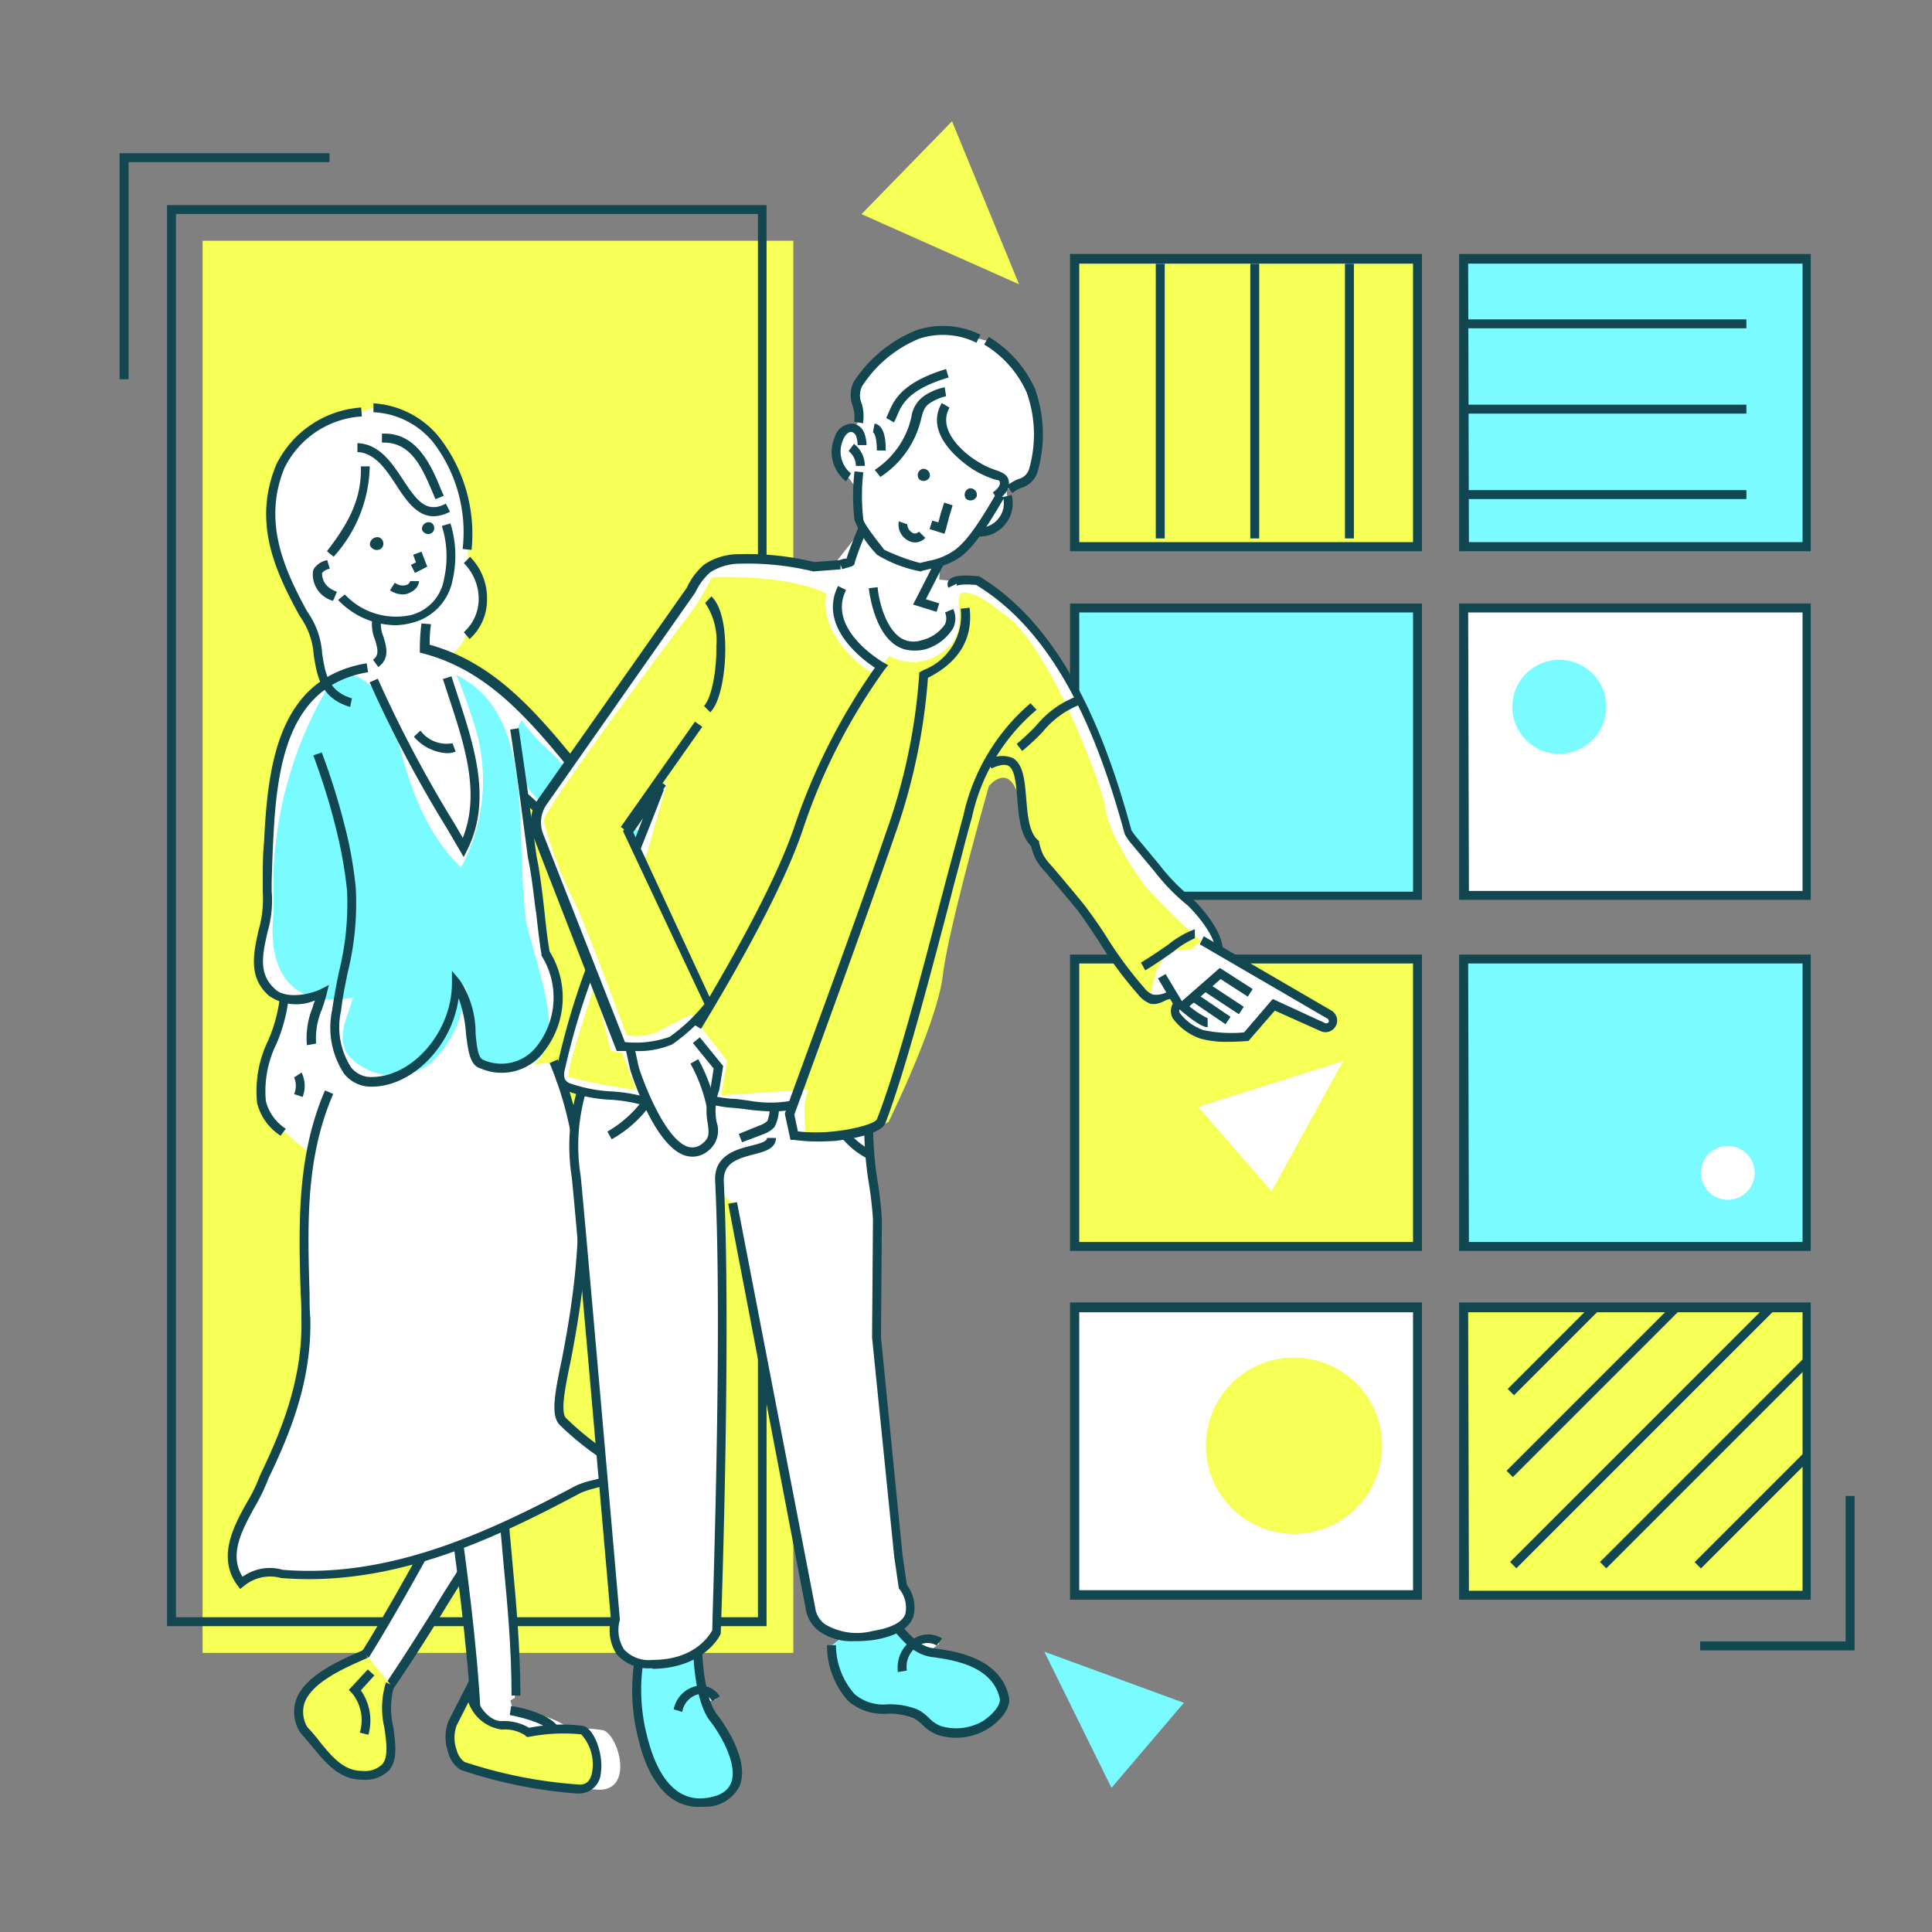 <svg xmlns="http://www.w3.org/2000/svg" xmlns:xlink="http://www.w3.org/1999/xlink" width="130" height="130" viewBox="0 0 130 130">
  <rect x="0" y="0" width="130" height="130" fill="#808080" stroke="none"/>
  <defs>
    <style>
      .cls-1 {
        fill: none;
      }

      .cls-2 {
        isolation: isolate;
      }

      .cls-3 {
        clip-path: url(#clip-path);
      }

      .cls-4 {
        mix-blend-mode: multiply;
      }

      .cls-5 {
        fill: #f5ff56;
      }

      .cls-6 {
        fill: #124650;
      }

      .cls-7 {
        fill: #fff;
      }

      .cls-8 {
        fill: #79fbff;
      }
    </style>
    <clipPath id="clip-path">
      <rect class="cls-1" y="4.84" width="130" height="120.33"/>
    </clipPath>
  </defs>
  <g class="cls-2">
    <g id="レイヤー_1" data-name="レイヤー 1">
      <g class="cls-3">
        <rect class="cls-5" x="13.63" y="16.2" width="39.75" height="95.02"/>
        <path class="cls-6" d="M51.58,109.42H11.24V13.8H51.58Zm-39.74-.6H51V14.4H11.84Z"/>
        <g class="cls-3">
          <path class="cls-7" d="M51.37,58.16a1.54,1.54,0,0,0-.54-1c-3.61-2.41-9-1.51-11.72-5-.58-.7-1.16-1.41-1.75-2.11-2-2.41-4.25-4.66-7.24-5.89a2.6,2.6,0,0,0,1.28-1.55v.12a3.26,3.26,0,0,0,1.08-2.45,3.61,3.61,0,0,0-1-2.62l0-.69,0,0c.4-4.15-1.63-9.25-6.26-9.56l-.83.28a6.59,6.59,0,0,0-5.46,3.63c-1.21,2.93-.56,5.59.6,8.1.29.63.61,1.25.95,1.85,1.15,1.38.79,3.29,1.49,4.64-3,2-3.63,6.26-3.84,10.66,0,1.1-.07,2.22-.11,3.31.37,2.38-1.74,5.09.37,6.89a1.53,1.53,0,0,0,.76.39l0,.45c-.33,2.09-1.95,4.47-1.48,6.51a3.44,3.44,0,0,0,1.46,2,19,19,0,0,0,1.85,1.56c-.65,3.58-.41,7.26-.32,11,.1,3.91-1.13,7.22-2.8,10.68-.65,2-3.35,4.73-1.55,7.13a3.08,3.08,0,0,1,2.71-.6,25.57,25.57,0,0,0,9.41-1.08c-1.23,2.21-2.47,4.41-3.77,6.51-2.07.91-5.63,2.41-4.14,5.1,1.21,1.2,2.11,3,3.91,3,3.48,0,1.11-3.62,1.8-5.87,1.73-2.55,3.3-5.15,4.94-7.7.35,2.79.65,5.57.83,8.29a1.93,1.93,0,0,1-.15-.39L30.49,116a2.38,2.38,0,0,0,.75,2.88,41.44,41.44,0,0,0,9.14,1.55c2.27-.08,1.22-3.65.23-4a7.65,7.65,0,0,0-2.22-.06l0,0,0,0a5,5,0,0,0-2.39-1c-.28-.07-.55-.12-.77-.16l-.26,0h0l-.41,0-.22-.79.3-.18c0-4.13-.44-7.66-.76-11.37,1.71-.77,3.38-1.63,5-2.5.49-.27,2.68-.64,2.92-1.17s-1.93-1.33-4-3.37c-.36-.36-.33-1.17-.15-2.3.09-.57.22-1.21.37-1.92,1.28-6.61,1.89-13.53-.86-20l-1.67.23a2.11,2.11,0,0,0,1.32-1.86,5.67,5.67,0,0,0-.21-5.65c-.18-1.06-.29-2.15-.41-3.24S36,58.7,35.8,57.63s-.26-1.91-.38-2.86l-.18-1.32.08.16c.84.73,1.63,1.55,2.45,2.34,3.13,3.94,8.24,3.64,12.45,4.84.33.11.66-.22.89-.72,2.29-.12,4.61,0,6.94-.79-2.31-.77-4.4-1.53-6.68-1.12"/>
          <path class="cls-7" d="M25.78,114.13c3.39-4.91,6.09-10,9.84-14.64.57-.45.65-1.23.59-2.2S36,95.14,36,93.91a7,7,0,0,1,.45-2.51c-1.54-.53-3,.07-4.56-.5a3.3,3.3,0,0,0,.35,3.33,3.36,3.36,0,0,1,.16,3.52c-2.9,4.85-5.61,10.27-8.65,15"/>
          <path class="cls-6" d="M26,114.3l-.5-.34c1.26-1.83,2.45-3.72,3.6-5.54a91.19,91.19,0,0,1,6.26-9.12c.45-.36.59-.93.52-2,0-.33-.06-.69-.1-1.06a19,19,0,0,1-.14-2.34A7.51,7.51,0,0,1,36,91.6a6.75,6.75,0,0,0-1.86-.13A7.17,7.17,0,0,1,32,91.28,3,3,0,0,0,32.42,94l.06.1a3.66,3.66,0,0,1,.16,3.79c-1.19,2-2.35,4.09-3.48,6.12-1.66,3-3.38,6.07-5.19,8.86l-.51-.33c1.81-2.77,3.52-5.84,5.17-8.82,1.13-2,2.3-4.14,3.49-6.12a3,3,0,0,0-.18-3.22l-.05-.1a3.54,3.54,0,0,1-.31-3.49l.12-.26.26.1a5.63,5.63,0,0,0,2.2.24,6.67,6.67,0,0,1,2.36.26l.3.1-.12.29a6.64,6.64,0,0,0-.43,2.41,16.67,16.67,0,0,0,.14,2.27c0,.38.08.74.1,1.08a2.74,2.74,0,0,1-.7,2.46,92.05,92.05,0,0,0-6.17,9C28.49,110.57,27.3,112.46,26,114.3Z"/>
          <path class="cls-5" d="M26.25,113.32c-1,2.22,1.71,6.13-1.9,6.13-1.8,0-2.7-1.81-3.91-3-1.5-2.71,2.11-4.21,4.18-5.12"/>
          <path class="cls-6" d="M24.35,119.75c-1.49,0-2.4-1.09-3.27-2.14-.28-.33-.56-.67-.85-1l-.05-.07a2.54,2.54,0,0,1-.27-2.12c.55-1.65,2.89-2.67,4.44-3.35l.15-.07.24.55-.15.07c-1.45.63-3.64,1.6-4.11,3a2,2,0,0,0,.21,1.61c.3.3.58.64.85,1,.82,1,1.6,1.93,2.81,1.93a1.7,1.7,0,0,0,1.36-.43c.43-.48.3-1.44.16-2.45a5.81,5.81,0,0,1,.1-3.08l.55.25a5.49,5.49,0,0,0-.06,2.75c.16,1.15.31,2.24-.29,2.93A2.29,2.29,0,0,1,24.35,119.75Z"/>
          <path class="cls-7" d="M25.17,27.44c4.63.31,6.66,5.41,6.26,9.56"/>
          <path class="cls-6" d="M31.73,37l-.6-.06a9.94,9.94,0,0,0-2-7.2,5.51,5.51,0,0,0-4-2l0-.6a6.17,6.17,0,0,1,4.39,2.24A10.59,10.59,0,0,1,31.73,37Z"/>
          <path class="cls-7" d="M34.67,114.09c0-6.79-1.13-11.94-1.12-18.93-.13-1-.34-2.21-.63-3.46-.19-.84-.42-1.71-.66-2.57l-2,1.21-2,1.2c.39,1.55.64,2.32.88,3.14s.48,1.69.85,3.43c.8,5.84,1.7,11.86,2,17.56"/>
          <path class="cls-6" d="M31.71,115.68c-.24-5-1-10.29-1.68-15.41l-.29-2.12c-.35-1.65-.58-2.52-.84-3.38l-.13-.46c-.21-.67-.44-1.43-.75-2.7L28,91.4l2.16-1.32,2-1.2.34-.21.1.38c.25.9.48,1.76.66,2.58.28,1.21.5,2.41.64,3.49,0,3.61.28,6.76.56,9.8.27,2.88.54,5.86.56,9.17h-.6c0-3.28-.29-6.25-.56-9.11-.28-3.06-.56-6.22-.56-9.82-.13-1-.35-2.21-.62-3.4-.16-.69-.34-1.41-.55-2.16l-1.65,1-1.77,1.09c.28,1.13.49,1.83.68,2.45l.14.47c.26.87.5,1.76.85,3.45l.3,2.14c.71,5.13,1.44,10.44,1.68,15.46Z"/>
          <path class="cls-7" d="M22.15,73.49c-2.12,4.89-1.69,10-1.57,15.21.1,3.91-1.13,7.22-2.8,10.68-.65,2-3.35,4.73-1.55,7.13a3.08,3.08,0,0,1,2.71-.6c7.22.6,13.84-2.41,20-5.69.49-.27,2.68-.64,2.92-1.17s-1.93-1.33-4-3.37c-.36-.36-.33-1.17-.15-2.3.09-.57.22-1.21.37-1.92,1.28-6.61,1.89-13.52-.86-20"/>
          <path class="cls-6" d="M16.16,106.92l-.17-.23c-1.41-1.89-.27-4,.64-5.62a10.54,10.54,0,0,0,.86-1.78c1.51-3.14,2.89-6.57,2.79-10.59,0-.54,0-1.09-.05-1.64-.13-4.55-.28-9.26,1.64-13.69l.55.24c-1.86,4.31-1.73,8.74-1.59,13.43,0,.55,0,1.1.05,1.65.1,4.15-1.3,7.65-2.83,10.82a11.75,11.75,0,0,1-.89,1.85c-.87,1.59-1.78,3.23-.84,4.74a3.14,3.14,0,0,1,2.71-.47c7.3.59,14-2.62,19.76-5.68a5.85,5.85,0,0,1,1.05-.34,6.84,6.84,0,0,0,1.7-.63,6.72,6.72,0,0,0-1-.78,19.66,19.66,0,0,1-2.87-2.31c-.46-.46-.42-1.35-.23-2.56.1-.57.23-1.22.38-1.93,1.17-6.05,2-13.14-.84-19.87l.55-.24c2.9,6.89,2.07,14.09.88,20.23-.15.71-.28,1.35-.37,1.91-.12.73-.24,1.73.06,2a19.58,19.58,0,0,0,2.78,2.25c.93.65,1.44,1,1.24,1.47s-1,.68-2.12,1a6.58,6.58,0,0,0-.92.3c-5.81,3.1-12.63,6.35-20.17,5.73a2.76,2.76,0,0,0-2.51.55Z"/>
          <path class="cls-7" d="M30,35.27A6.94,6.94,0,0,1,30.17,39c-.83,3.67-5.21,3.38-7.2,1.21"/>
          <path class="cls-6" d="M26.65,42.07a5.43,5.43,0,0,1-3.9-1.7L23.2,40a4.73,4.73,0,0,0,4.43,1.39,3,3,0,0,0,2.25-2.45,6.78,6.78,0,0,0-.15-3.55l.58-.17A7.32,7.32,0,0,1,30.46,39a3.67,3.67,0,0,1-2.67,2.89A4.81,4.81,0,0,1,26.65,42.07Z"/>
          <path class="cls-6" d="M29.08,35.84a.41.41,0,0,0-.12-.69.46.46,0,0,0-.57.47.44.44,0,0,0,.69.22"/>
          <path class="cls-6" d="M25.65,36.91a.45.45,0,0,0-.14-.75.5.5,0,0,0-.62.51.49.49,0,0,0,.76.24"/>
          <path class="cls-7" d="M24.55,31.37c.1,2.42-1.05,4.21-2.34,5.9"/>
          <path class="cls-6" d="M22.45,37.46,22,37.09c1.21-1.58,2.37-3.33,2.28-5.71l.6,0A9.32,9.32,0,0,1,22.45,37.46Z"/>
          <path class="cls-7" d="M25.36,41.61c-.29,1,1,2.29-.08,3"/>
          <path class="cls-6" d="M25.45,44.88l-.35-.49c.42-.3.33-.7.12-1.38a2.69,2.69,0,0,1-.15-1.49l.58.17a2.1,2.1,0,0,0,.15,1.15C26,43.5,26.25,44.32,25.45,44.88Z"/>
          <path class="cls-7" d="M31.43,37.65a3.68,3.68,0,0,1,1,2.64,3.26,3.26,0,0,1-1.08,2.45"/>
          <path class="cls-6" d="M31.6,43l-.39-.46a3,3,0,0,0,1-2.22,3.42,3.42,0,0,0-1-2.43l.42-.42a3.94,3.94,0,0,1,1.14,2.86A3.55,3.55,0,0,1,31.6,43Z"/>
          <path class="cls-6" d="M22.41,40.43a1.85,1.85,0,0,1-1.35-2l.05-.14a1.38,1.38,0,0,1,.91-.6l.17.58h0a.83.83,0,0,0-.52.29c0,.56.29,1,1,1.26Z"/>
          <path class="cls-6" d="M27.13,40a1.62,1.62,0,0,1-.89-.28l.33-.51a.85.85,0,0,0,.81.14.38.38,0,0,0,.22-.25l.6,0a.94.94,0,0,1-.55.74A1.1,1.1,0,0,1,27.13,40Z"/>
          <path class="cls-7" d="M50.17,58.48c2.76-1,5.17-.1,7.88.8-2.71.91-5.42.61-8.08.87"/>
          <path class="cls-6" d="M50,60.45l-.06-.6c.86-.08,1.74-.11,2.58-.14A21.76,21.76,0,0,0,57,59.26c-2.33-.77-4.4-1.35-6.76-.5l-.21-.56c2.74-1,5.15-.18,7.7.67l1.24.41-.86.29a18.81,18.81,0,0,1-5.6.74C51.71,60.34,50.84,60.37,50,60.45Z"/>
          <path class="cls-7" d="M19.05,76.18a3.44,3.44,0,0,1-1.46-2c-.5-2.19,1.39-4.77,1.53-7"/>
          <path class="cls-6" d="M18.88,76.42a3.68,3.68,0,0,1-1.58-2.2A7.77,7.77,0,0,1,18.05,70a10.28,10.28,0,0,0,.77-2.8l.6,0a11.3,11.3,0,0,1-.8,3,7.18,7.18,0,0,0-.73,3.89,3.11,3.11,0,0,0,1.34,1.86Z"/>
          <path class="cls-7" d="M20,72.34a1.65,1.65,0,0,1,.07,1.38"/>
          <path class="cls-6" d="M20.36,73.81l-.57-.19a1.4,1.4,0,0,0,0-1.12l.5-.33A2,2,0,0,1,20.36,73.81Z"/>
          <path class="cls-7" d="M35.32,53.61c.84.73,1.63,1.55,2.45,2.34,3.13,3.94,8.24,3.64,12.45,4.84.91.3,1.81-2.71.61-3.61-3.61-2.41-9-1.51-11.72-5-.58-.7-1.16-1.41-1.75-2.11-2.38-2.81-5-5.42-8.79-6.42A13.8,13.8,0,0,1,28.66,42"/>
          <path class="cls-6" d="M50.35,61.11a.62.62,0,0,1-.22,0c-1.09-.31-2.3-.53-3.46-.74-3.33-.59-6.77-1.22-9.14-4.19l-.66-.65c-.57-.56-1.15-1.14-1.75-1.66l.4-.45c.61.53,1.2,1.12,1.77,1.69l.69.67c2.25,2.82,5.58,3.42,8.8,4,1.17.22,2.39.43,3.53.76.12,0,.31-.14.46-.43.39-.75.54-2.15-.12-2.65a15.45,15.45,0,0,0-5.13-1.82c-2.47-.56-5-1.15-6.64-3.25l-.76-.9-1-1.2c-2.65-3.12-5.13-5.39-8.64-6.32l-.23-.06v-.23a13.43,13.43,0,0,1,.11-1.73L29,42a9.49,9.49,0,0,0-.09,1.38c3.55,1,6.06,3.31,8.72,6.45l1,1.2.76.92c1.49,1.94,3.83,2.47,6.32,3A15.61,15.61,0,0,1,51,56.93c1,.74.82,2.46.32,3.42C51,61,50.61,61.11,50.35,61.11Z"/>
          <path class="cls-8" d="M41.12,55.16c2.79,1.42,12.11,2.62,8.2,4.12-3.31,1.51-9.62-.9-13-5.35a7.13,7.13,0,0,1-1.22-1.58,3.84,3.84,0,0,1,0-3.89A11.68,11.68,0,0,0,37,50.56a12.52,12.52,0,0,1,1.83,2.14c.74.84,1.5,1.66,2.3,2.46"/>
          <path class="cls-8" d="M30.65,45.39c4.62,2.24,4.27,8.12,4.5,13.51.05,1.08.12,2.14.25,3.15,1,4.15,4,11.07-2.62,9.57-1.51-.6-.91-3.61-1.51-5.42a7.07,7.07,0,0,1-2.4,5.42,4.12,4.12,0,0,1-5.42-.6c-.9-1.21,0-2.71.3-3.91a6,6,0,0,1-2.66,0c-2.18-.56-3-2.79-2.69-5.61,0-.89,0-1.78,0-2.66A26.54,26.54,0,0,1,22,46.35c1.5-2.41,3.91.3,4.51,2.41.9,3.61,1.8,6.91,4.51,9.62a12.39,12.39,0,0,0,.73-10.12c-.51-1.61-1.05-2.87-1.05-2.87"/>
          <path class="cls-6" d="M31.2,57.67l-1.12-1.92a83.5,83.5,0,0,1-5.21-9.84l.55-.24a84.08,84.08,0,0,0,5.18,9.78l.54.93c1.19-3,.12-6.24-.92-9.41l-.42-1.28.58-.18c.13.42.27.84.41,1.27,1.14,3.48,2.31,7.07.66,10.39Z"/>
          <path class="cls-7" d="M28.07,49.36a2.47,2.47,0,0,0,2.49.93"/>
          <path class="cls-6" d="M30.05,50.68a3.16,3.16,0,0,1-2.2-1.11l.44-.41a2.19,2.19,0,0,0,2.16.85l.21.57A1.77,1.77,0,0,1,30.05,50.68Z"/>
          <path class="cls-6" d="M25,73.12a2.31,2.31,0,0,1-1.83-.85,5.62,5.62,0,0,1-.82-4.3c.09-.66.22-1.37.34-2l.11-.54a19,19,0,0,0,.55-5.53,29.55,29.55,0,0,0-.49-3.07,43.92,43.92,0,0,0-1.78-6l.57-.2a46.11,46.11,0,0,1,1.8,6,28.29,28.29,0,0,1,.49,3.12,19.42,19.42,0,0,1-.55,5.72l-.11.54c-.12.59-.25,1.29-.33,2a5,5,0,0,0,.68,3.82,1.71,1.71,0,0,0,1.37.64c2.78,0,5.41-3.07,5.41-6.32v-.83l.53.64A6.41,6.41,0,0,1,32,69.54c.08.87.17,1.69.55,1.79a3,3,0,0,0,3.56-.92,5.31,5.31,0,0,0,.32-6.12l0-.11c-.15-.9-.25-1.84-.35-2.74L36,60.92c-.12-1-.25-2.15-.48-3.23l-.38-2.88c-.24-1.82-.51-3.77-.81-5.72L34.9,49c.3,2,.57,3.91.81,5.73l.39,2.86c.22,1.08.36,2.21.48,3.26l.06.52c.09.88.19,1.78.34,2.65a5.88,5.88,0,0,1-.41,6.78,3.55,3.55,0,0,1-4.21,1.1c-.75-.19-.85-1.17-1-2.3a8.91,8.91,0,0,0-.5-2.44C30.44,70.34,27.77,73.12,25,73.12Z"/>
          <path class="cls-6" d="M20.65,70.33a5.45,5.45,0,0,1,.41-2.6c0-.13.09-.27.13-.41a3.23,3.23,0,0,1-3.07-.3c-1.43-1.23-1.07-2.86-.72-4.43A7.54,7.54,0,0,0,17.68,60v-.74c0-.87,0-1.75.09-2.63.25-5.29,1-11,6.9-12l.1.6c-5.45.91-6.16,6.38-6.39,11.44-.05.87-.07,1.75-.1,2.62l0,.68A7.57,7.57,0,0,1,18,62.72c-.34,1.53-.64,2.84.54,3.86.53.52,1.91.49,3,0l.59-.3-.16.64c-.09.35-.2.69-.31,1a4.94,4.94,0,0,0-.39,2.3Z"/>
          <path class="cls-6" d="M29.19,34.74c-1.16,0-1.89-1.12-2.55-2.13s-1.42-2.15-2.59-2.19l0-.6c1.48.05,2.32,1.33,3.07,2.46.94,1.44,1.59,2.28,2.88,1.61l.28.54A2.47,2.47,0,0,1,29.19,34.74Z"/>
          <path class="cls-6" d="M29.3,33.59l-.15-.36c-.74-1.74-1.47-3.52-3.45-3.45l0-.6C28,29.06,29,31.24,29.7,33l.16.36Z"/>
          <path class="cls-5" d="M31.57,113.78c.2.78,1,2.33,2.21,2.33a2.69,2.69,0,0,1,1.76.46,12.74,12.74,0,0,1,3.67-.15c.86.31,1.76,3.88-.2,4a31.46,31.46,0,0,1-7.9-1.55c-.75-.39-1.05-2.1-.65-2.88s1.11-2.17,1.11-2.17"/>
          <path class="cls-6" d="M38.82,120.68A31.49,31.49,0,0,1,31,119.09a1.87,1.87,0,0,1-.83-1.14,3.06,3.06,0,0,1,0-2.13l1.11-2.17.36-.72.2.77c.21.82.92,2.11,1.92,2.11a3.27,3.27,0,0,1,1.84.45,11.23,11.23,0,0,1,3.69-.12c.72.26,1.33,1.94,1.14,3.15A1.47,1.47,0,0,1,39,120.68Zm-7.3-6.14c-.24.47-.56,1.11-.79,1.55a2.43,2.43,0,0,0,0,1.67,1.37,1.37,0,0,0,.53.8A31.07,31.07,0,0,0,39,120.08c.18,0,.72,0,.85-.89a3,3,0,0,0-.74-2.49,12.1,12.1,0,0,0-3.52.17l-.15,0-.1-.1a2.47,2.47,0,0,0-1.56-.39A2.77,2.77,0,0,1,31.52,114.54Z"/>
          <path class="cls-5" d="M34.34,115.1s2.35.39,3,1.24"/>
          <path class="cls-6" d="M37.05,116.52c-.43-.62-2.14-1-2.75-1.12l.09-.6c.26,0,2.5.44,3.15,1.37Z"/>
          <path class="cls-6" d="M24.79,116.73l-.58-.15a2.86,2.86,0,0,0-.54-2.67l-.2-.2,1.28-1.38.44.41-.91,1A3.54,3.54,0,0,1,24.79,116.73Z"/>
          <rect class="cls-5" x="72.32" y="64.53" width="23.05" height="19.34"/>
          <path class="cls-6" d="M95.68,84.17H72V64.23H95.68Zm-23.06-.6H95.08V64.83H72.62Z"/>
          <rect class="cls-7" x="72.32" y="87.99" width="23.05" height="19.34"/>
          <path class="cls-6" d="M95.68,107.64H72v-20H95.68ZM72.62,107H95.08V88.3H72.62Z"/>
          <rect class="cls-5" x="72.32" y="17.44" width="23.05" height="19.34"/>
          <path class="cls-6" d="M95.68,37.09H72v-20H95.68Zm-23.06-.61H95.08V17.74H72.62Z"/>
          <rect class="cls-8" x="72.32" y="40.91" width="23.05" height="19.34"/>
          <path class="cls-6" d="M95.68,60.55H72V40.61H95.68ZM72.62,60H95.08V41.21H72.62Z"/>
          <rect class="cls-8" x="98.48" y="64.53" width="23.05" height="19.34"/>
          <path class="cls-6" d="M121.84,84.17H98.18V64.23h23.66Zm-23-.6h22.45V64.83H98.79Z"/>
          <rect class="cls-5" x="98.48" y="87.99" width="23.05" height="19.34"/>
          <path class="cls-6" d="M121.84,107.64H98.18v-20h23.66Zm-23-.6h22.45V88.3H98.79Z"/>
          <rect class="cls-8" x="98.48" y="17.44" width="23.05" height="19.34"/>
          <path class="cls-6" d="M121.84,37.09H98.18v-20h23.66Zm-23-.61h22.45V17.74H98.79Z"/>
          <rect class="cls-7" x="98.48" y="40.91" width="23.05" height="19.34"/>
          <path class="cls-6" d="M121.84,60.55H98.18V40.61h23.66Zm-23-.6h22.45V41.21H98.79Z"/>
          <rect class="cls-6" x="90.5" y="17.75" width="0.6" height="18.48"/>
          <rect class="cls-6" x="84.13" y="17.75" width="0.6" height="18.48"/>
          <rect class="cls-6" x="77.77" y="17.75" width="0.6" height="18.48"/>
          <rect class="cls-6" x="98.41" y="21.49" width="19.1" height="0.6"/>
          <rect class="cls-6" x="98.41" y="27.23" width="19.1" height="0.6"/>
          <rect class="cls-6" x="98.41" y="32.98" width="19.1" height="0.6"/>
          <polygon class="cls-6" points="27.92 38.55 27.65 38.01 27.99 37.84 27.8 37.33 28.36 37.12 28.75 38.13 27.92 38.55"/>
          <rect class="cls-6" x="100.51" y="90.58" width="7.9" height="0.6" transform="translate(-33.67 100.48) rotate(-45)"/>
          <rect class="cls-6" x="99.29" y="93.33" width="15.7" height="0.6" transform="translate(-34.83 103.18) rotate(-45)"/>
          <rect class="cls-6" x="98.25" y="96.4" width="24.37" height="0.6" transform="translate(-36.03 106.41) rotate(-45)"/>
          <rect class="cls-6" x="105.03" y="98.15" width="19.43" height="0.6" transform="translate(-36.01 109.97) rotate(-45)"/>
          <rect class="cls-6" x="112.71" y="101.33" width="10.43" height="0.6" transform="translate(-37.32 113.16) rotate(-45)"/>
          <polygon class="cls-6" points="8.65 25.52 8.05 25.52 8.05 10.31 22.17 10.31 22.17 10.91 8.65 10.91 8.65 25.52"/>
          <polygon class="cls-6" points="124.79 111.05 114.4 111.05 114.4 110.45 124.19 110.45 124.19 100.66 124.79 100.66 124.79 111.05"/>
          <path class="cls-8" d="M108.08,47.56a3.16,3.16,0,1,1-3.15-3.16,3.15,3.15,0,0,1,3.15,3.16"/>
          <path class="cls-7" d="M118.07,78.92a1.81,1.81,0,1,1-1.81-1.81,1.81,1.81,0,0,1,1.81,1.81"/>
          <path class="cls-5" d="M93,97.27a5.93,5.93,0,1,1-5.92-5.92A5.92,5.92,0,0,1,93,97.27"/>
          <polygon class="cls-8" points="74.79 120.3 79.66 114.58 70.27 111.14 74.79 120.3"/>
          <polygon class="cls-5" points="64.06 8.16 57.97 14.41 68.57 19.13 64.06 8.16"/>
          <polygon class="cls-7" points="80.63 74.48 85.56 80.16 90.37 71.4 80.63 74.48"/>
          <path class="cls-7" d="M89.48,68.28,82.13,64c0-1.46-2-3.28-2-3.28A13.33,13.33,0,0,1,78,58.44l-1.47-1.76A3.82,3.82,0,0,1,76,56c-1.67-6.11-4.42-13.48-10.12-16.91-1.57-.15-1.7.17-1.69.29l-.1-.3L63.2,39l.06-1.18a3.64,3.64,0,0,0,1.18-.56,6.42,6.42,0,0,0,1.29-1.4l.1-.08a1.94,1.94,0,0,0,1.94-2.43l-.06-.52.21.1c.71-.59,1.27-.4,1.6-1.25a8.78,8.78,0,0,0-.16-5.41,7.45,7.45,0,0,0-3-3.35l-.54-.14a5.47,5.47,0,0,0-4.09-.28,8.67,8.67,0,0,0-4,3.3c-.48,1,.14,1.45.06,2.44l-.27.61a.42.42,0,0,0-.14-.06c-.43-.09-.79.34-.94.74a2.2,2.2,0,0,0,.66,2.6l.6.85a15.25,15.25,0,0,0,.1,1.95,1.65,1.65,0,0,0,.27.58h0l-2,2.54-1.26.09a18.84,18.84,0,0,0-5-.53,3.88,3.88,0,0,0-2.19.64,4.59,4.59,0,0,0-1.08,1.45l-10,14.22a2.47,2.47,0,0,0-.27,2.31l3.51,8.93a49.43,49.43,0,0,0-2,6.75,1.38,1.38,0,0,0,0,.78,1,1,0,0,0,.45.43,3.07,3.07,0,0,0,.93.3,13.12,13.12,0,0,0-.36,5.73C39,81,41.41,109,41.41,109s-.64,2.35,1.56,2.84a12.84,12.84,0,0,0,.31,5.25c.51,2,1.7,4.42,4.11,4.16,4-.43,1.61-4.44.62-5.7a3.37,3.37,0,0,1-.52-1l.69-.21a1.23,1.23,0,0,0-.91-.57,14.55,14.55,0,0,1-.32-2.66,3.7,3.7,0,0,0,1.24-1.34s.69-18.81.23-29.6l.84.78,5.25,27.28s.11,1.59,2.26,1.88l-.81.62a5.26,5.26,0,0,0,1.35,3.56c1.37,1.22,2.77.4,4.3,1.08.53.23.93.9,1.56,1.11a3.9,3.9,0,0,0,3.13-.37c.58-.38,1.4-1.15,1.25-1.82-.52-2.38-3.23-2.81-4.8-3l-.34-.08.79-.62a1.48,1.48,0,0,0-1.75.11,7.36,7.36,0,0,1-1.11-1.12c1.8-1,.39-2.79.39-2.79l-.3-2L59,90,59,82.1c-.22-3.1-.45-2.27-.58-6.11.42-.15.75-.33.84-.55,1.62-4.22,3.83-13.17,5-17.53l.39-1.45c.13-.49.26-1,.4-1.48a11.37,11.37,0,0,1,1.44-3.82l0,.22c3.22-1.55,1.36,3.85,3.07,5.33a4.23,4.23,0,0,0,.29.87,4,4,0,0,0,.57.78c.88,1,2.26,2.69,2.26,2.69a59.49,59.49,0,0,0,4,5.63,1.69,1.69,0,0,0,.71.53,1.83,1.83,0,0,0,1-.11L79,67l.37.63a.73.73,0,0,0-.14.79,3.58,3.58,0,0,0,1.69,1.23,10.51,10.51,0,0,0,3,.15l1.87-2.17L89,69.12a.47.47,0,0,0,.6-.19.47.47,0,0,0-.16-.65m-45-15.48c-.54,1.42-1.11,2.86-1.68,4.3L42.26,56Z"/>
          <path class="cls-8" d="M59.25,108.19c1.19,1.38,2,2.85,3.5,3s4.28.64,4.8,3c.15.67-.67,1.44-1.25,1.82a3.9,3.9,0,0,1-3.13.37c-.63-.21-1-.88-1.56-1.11-1.53-.68-2.93.14-4.3-1.08A5.26,5.26,0,0,1,56,110.7"/>
          <path class="cls-6" d="M64.3,116.93a3.87,3.87,0,0,1-1.23-.2,2.89,2.89,0,0,1-1-.67,2.8,2.8,0,0,0-.59-.45,4.55,4.55,0,0,0-1.77-.3,3.6,3.6,0,0,1-2.61-.83,5.52,5.52,0,0,1-1.45-3.78h.6A5,5,0,0,0,57.51,114a3,3,0,0,0,2.23.68,5,5,0,0,1,2,.35,3,3,0,0,1,.76.56,2.26,2.26,0,0,0,.77.54,3.57,3.57,0,0,0,2.88-.33c.63-.42,1.21-1.07,1.12-1.51-.49-2.24-3.23-2.61-4.55-2.79s-2.13-1.22-3-2.34l-.66-.8.45-.39c.24.27.46.55.68.82.86,1.06,1.6,2,2.64,2.12,1.34.18,4.47.6,5.05,3.25.23,1-1.1,2-1.37,2.14A4.06,4.06,0,0,1,64.3,116.93Z"/>
          <path class="cls-6" d="M60.42,112.51a2.25,2.25,0,0,1,1.1-2.26,1.74,1.74,0,0,1,1.87,0l-.37.47a1.19,1.19,0,0,0-1.21,0,1.67,1.67,0,0,0-.79,1.69Z"/>
          <path class="cls-8" d="M47,109.53c-.11,1.83.13,4.86,1,6s3.33,5.27-.62,5.7c-2.41.26-3.6-2.21-4.11-4.16a12.67,12.67,0,0,1,.15-7.22l.12-.39"/>
          <path class="cls-6" d="M47,121.58c-2.5,0-3.6-2.72-4-4.4a13.07,13.07,0,0,1,.15-7.39c0-.14.08-.27.13-.4l.57.19c-.05.13-.09.26-.13.39a12.42,12.42,0,0,0-.14,7C44,118.6,45,121.2,47.36,121c1-.1,1.58-.44,1.82-1,.49-1.15-.58-3.15-1.41-4.21-1-1.28-1.22-4.43-1.11-6.23l.6,0c-.11,1.76.13,4.74,1,5.82.1.12,2.29,2.94,1.5,4.81a2.55,2.55,0,0,1-2.31,1.38Z"/>
          <path class="cls-6" d="M45.91,115.19l-.58-.17a2,2,0,0,1,1.57-1.58,1.54,1.54,0,0,1,1.53.7l-.51.33A.91.91,0,0,0,47,114,1.45,1.45,0,0,0,45.91,115.19Z"/>
          <path class="cls-6" d="M58.07,28.48l-.59-.1a2.52,2.52,0,0,0-.11-1.08,2,2,0,0,1,.09-1.63,9.06,9.06,0,0,1,4.2-3.45,5.7,5.7,0,0,1,4.31.3l-.27.54a5.09,5.09,0,0,0-3.85-.27A8.34,8.34,0,0,0,58,26a1.41,1.41,0,0,0,0,1.2A3.07,3.07,0,0,1,58.07,28.48Z"/>
          <path class="cls-6" d="M63.55,35.92l-1-.32.18-.57.41.12c.12-.48.23-.85.39-1.33l.57.18c-.18.57-.3,1-.45,1.61Z"/>
          <path class="cls-6" d="M61.58,36.5a1,1,0,0,1-.53-.16,1.21,1.21,0,0,1-.57-1.26l.57.2a.66.66,0,0,0,.32.55.33.33,0,0,0,.46-.06l.43.42A.93.93,0,0,1,61.58,36.5Z"/>
          <path class="cls-6" d="M59.24,32.09l-.38-.47a5.78,5.78,0,0,0,2.46-3.53,2.08,2.08,0,0,1,1-1.54,3.74,3.74,0,0,1,1.25-.49l.09.6a3.35,3.35,0,0,0-1,.41c-.46.26-.55.6-.69,1.17A6.38,6.38,0,0,1,59.24,32.09Z"/>
          <path class="cls-6" d="M68.12,33.17l-.39-.47a3.24,3.24,0,0,1,.81-.47,1,1,0,0,0,.7-.65,8.43,8.43,0,0,0-.16-5.18,7.19,7.19,0,0,0-2.86-3.22l.31-.51a7.78,7.78,0,0,1,3.11,3.49,9.08,9.08,0,0,1,.16,5.64,1.62,1.62,0,0,1-1,1A2.23,2.23,0,0,0,68.12,33.17Z"/>
          <path class="cls-6" d="M62,38.46A8.8,8.8,0,0,1,59,37.32l-.09-.11A6.74,6.74,0,0,1,57.5,35a13.8,13.8,0,0,1,0-3.28l.59.06a13.87,13.87,0,0,0,0,3.16c0,.12.2.52,1.31,1.92l.08.12a13.06,13.06,0,0,0,2.43.9l.57-.14A4.36,4.36,0,0,0,64.26,37c.74-.56,1.5-1.59,2.79-3.82l.52.3c-1.33,2.31-2.14,3.39-2.95,4a5,5,0,0,1-2,.79l-.61.15Z"/>
          <path class="cls-7" d="M58,30a2.06,2.06,0,0,0-.13-.69.76.76,0,0,0-.5-.47c-.43-.09-.79.34-.94.74a2.2,2.2,0,0,0,.66,2.6"/>
          <path class="cls-6" d="M56.93,32.39a2.49,2.49,0,0,1-.77-2.95,1.24,1.24,0,0,1,1.28-.93,1,1,0,0,1,.72.64,2.54,2.54,0,0,1,.15.8l-.6,0a2.09,2.09,0,0,0-.1-.6.46.46,0,0,0-.29-.28c-.25-.05-.49.25-.6.55a1.91,1.91,0,0,0,.54,2.24Z"/>
          <path class="cls-6" d="M66,36.1h-.14l0-.6a1.58,1.58,0,0,0,1.3-.58,1.61,1.61,0,0,0,.33-1.47l.58-.15a2.21,2.21,0,0,1-.45,2A2.17,2.17,0,0,1,66,36.1Z"/>
          <path class="cls-6" d="M58.19,31.35l-.6,0a1.28,1.28,0,0,0-.49-1l.36-.48A1.84,1.84,0,0,1,58.19,31.35Z"/>
          <path class="cls-7" d="M51.87,76.54c0,1.19-3.61.37-3.48,2.88.52,10.64-.2,30.32-.2,30.32s-1,2.17-4.28,2.2-2.5-2.93-2.5-2.93S39,81,38.77,79.16a13.21,13.21,0,0,1,.3-5.52"/>
          <path class="cls-6" d="M43.85,112.25a2.83,2.83,0,0,1-2.35-.93,2.93,2.93,0,0,1-.39-2.33c-.12-1.33-2.44-28.07-2.64-29.8a13.49,13.49,0,0,1,.31-5.63l.58.16a12.82,12.82,0,0,0-.29,5.4c.2,1.78,2.62,29.59,2.64,29.87V109l0,0A2.43,2.43,0,0,0,42,111a2.29,2.29,0,0,0,1.93.69c2.82,0,3.82-1.66,4-2,0-1.25.7-20,.19-30.23-.08-1.73,1.43-2.12,2.43-2.37.64-.16,1.07-.29,1.06-.52h.6c0,.72-.76.92-1.51,1.11-1.19.31-2,.61-2,1.76.52,10.54-.19,30.15-.2,30.35l0,.11c0,.1-1.1,2.35-4.56,2.39Z"/>
          <path class="cls-7" d="M45.72,68.56a5,5,0,0,1,1.45,2.54,17.67,17.67,0,0,1-.45,3.48l-2.26-1.29-.83-3.92"/>
          <path class="cls-7" d="M58.45,75.86c.13,4,.37,3.11.59,6.24L59,90l1.45,14.69.3,2s2.07,2.63-2,3.28-4.23-1.82-4.23-1.82L49.26,80.92"/>
          <path class="cls-6" d="M57.48,110.43a3.75,3.75,0,0,1-2.4-.7,2.29,2.29,0,0,1-.87-1.51L49,81l.59-.11,5.26,27.27a1.65,1.65,0,0,0,.66,1.13,4.2,4.2,0,0,0,3.23.45c1.21-.19,2-.59,2.18-1.15a2,2,0,0,0-.39-1.65l-.05-.06-.31-2.13L58.68,90l.06-7.93a23.57,23.57,0,0,0-.28-2.46,24.35,24.35,0,0,1-.31-3.77l.6,0a23.58,23.58,0,0,0,.31,3.69,24.87,24.87,0,0,1,.28,2.54L59.28,90l1.45,14.65.29,2a2.49,2.49,0,0,1,.43,2.16c-.31.79-1.2,1.3-2.66,1.54A9,9,0,0,1,57.48,110.43Z"/>
          <path class="cls-6" d="M61.85,32.25a.44.44,0,0,1,.22-.7.44.44,0,0,1,.49.54.45.45,0,0,1-.71.16"/>
          <path class="cls-6" d="M65,33.56a.45.45,0,0,1,.23-.7.44.44,0,0,1,.49.54.46.46,0,0,1-.72.16"/>
          <path class="cls-6" d="M67.13,33.64l-.32-.51c.17-.11.5-.4.47-.64s-.09-.13-.47-.27a6.26,6.26,0,0,1-1.44-.7c-.77-.52-3.19-2.35-2-4.4l.52.31C63,29,65,30.58,65.7,31a5.66,5.66,0,0,0,1.32.64c.42.15.79.29.86.74C68,33.09,67.22,33.58,67.13,33.64Z"/>
          <path class="cls-6" d="M51.88,74.78a14,14,0,0,1-1.61-.13c-.36-.05-.74-.09-1.15-.12s-1-.15-1.63-.26a14.41,14.41,0,0,0-2-.32l0-.6a15.31,15.31,0,0,1,2.12.33,14,14,0,0,0,1.55.25c.42,0,.81.08,1.18.12a8,8,0,0,0,3,0l.13.58A6.59,6.59,0,0,1,51.88,74.78Z"/>
          <path class="cls-6" d="M58.24,77.89a5.59,5.59,0,0,1-1.53-1.24l.46-.38a5.27,5.27,0,0,0,1.37,1.1Z"/>
          <path class="cls-6" d="M41.16,76.66l-.29-.52A7.83,7.83,0,0,0,43.27,74l.48.36A8.07,8.07,0,0,1,41.16,76.66Z"/>
          <path class="cls-7" d="M42.36,70.33c.17.89.34,1.59.34,1.59S45,79,47.4,77.23c1.28-.94-.08-1.87.7-3.94l.24-1.46L46.86,70"/>
          <path class="cls-6" d="M46.59,77.83a1.74,1.74,0,0,1-.5-.08C44,77.08,42.48,72.22,42.41,72c0,0-.17-.73-.35-1.62l.59-.12c.18.88.34,1.58.34,1.58.42,1.31,1.83,4.85,3.29,5.32a1,1,0,0,0,.94-.18c.54-.4.49-.73.4-1.4a4.49,4.49,0,0,1,.2-2.41l.2-1.27-1.4-1.72.47-.38,1.57,1.93-.26,1.6a4,4,0,0,0-.18,2.17,1.74,1.74,0,0,1-.65,2A1.63,1.63,0,0,1,46.59,77.83Z"/>
          <path class="cls-7" d="M46.72,71.42a10.88,10.88,0,0,1,1.15,3.11"/>
          <path class="cls-6" d="M47.57,74.57a10.62,10.62,0,0,0-1.11-3l.52-.3a11.18,11.18,0,0,1,1.19,3.22Z"/>
          <path class="cls-6" d="M59,30.31v0c0-.95-.19-1.2-.26-1.22l.11-.59c.51.09.76.7.75,1.82Z"/>
          <path class="cls-6" d="M60.15,28.42l-.52-.3c.06-.11.11-.24.17-.37.35-.81.86-2,3.86-2.92l.17.57c-2.72.81-3.16,1.83-3.47,2.58A4.59,4.59,0,0,1,60.15,28.42Z"/>
          <path class="cls-5" d="M40,66.27c-.54,1.79-2,6-1.7,6.21a41.61,41.61,0,0,0,4.5.86l-.93-2.49-.78-.15Z"/>
          <path class="cls-5" d="M55.6,39.94c-.55,3.18,3.18,5.44,3.18,5.44l1.07-1.24a3.23,3.23,0,0,0,3.55-.27c2.09-1.31.5-3.93,1.44-4s2.63,1.4,2.63,1.4c3,1.79,6.76,11.72,6.91,13.12s1.71,4,2.8,5.36a45.39,45.39,0,0,0,4.27,4.11l-2.84.07-.81,1.41-.49,2-7.87-10.5s-.65-3.32-1.34-4.18-1.56.24-1.56.24-2.71,9.47-3.1,12.73-3.65,9.86-3.65,9.86a9.91,9.91,0,0,1-5.59,1.16l-.08-2.25.24-1.09-5.83.39.39-2.33-2.41-3.1s-1.16.54-2.09,1.08a3.77,3.77,0,0,1-2.25.31s-3-8.07-3.5-8.92a29,29,0,0,1-2.09-5.52c0-.77,9.7-13.81,10-14.12a20.23,20.23,0,0,0,1.32-2.26c5.59-.15,7.69,1.09,7.69,1.09M44.94,52.5l-2.89,3.27,1.16,2.77Z"/>
          <path class="cls-6" d="M47.17,69.23l-.52-.31C49,65,52.1,59.58,53.43,55.69a41.65,41.65,0,0,1,5.44-10.76c-.95-.63-3.81-2.82-2.48-5.5l.54.27c-1.33,2.66,2.48,4.86,2.52,4.88l.31.18-.22.27A39.87,39.87,0,0,0,54,55.89C52.66,59.83,49.54,65.32,47.17,69.23Z"/>
          <path class="cls-6" d="M43.56,74.45A10.43,10.43,0,0,0,41.12,74a9.56,9.56,0,0,1-3.07-.63,1.26,1.26,0,0,1-.58-.57,1.62,1.62,0,0,1,0-.95,49.66,49.66,0,0,1,2-6.81l.57.2A47.82,47.82,0,0,0,38,72a1.11,1.11,0,0,0,0,.6.69.69,0,0,0,.33.29,10.08,10.08,0,0,0,2.82.55,10.7,10.7,0,0,1,2.63.48Z"/>
          <path class="cls-6" d="M43.12,57.1l-.56-.22c.52-1.32,1-2.64,1.55-3.94l.56.21C44.17,54.46,43.64,55.78,43.12,57.1Z"/>
          <path class="cls-6" d="M61.44,43.77a2.14,2.14,0,0,1-1.17-.35c-1.35-.89-1.73-3.17-1.81-3.84l.6-.07c0,.43.38,2.64,1.54,3.41a1.63,1.63,0,0,0,1.41.16A2.61,2.61,0,0,0,63.59,42a1,1,0,0,0,0-.79l.55-.23a1.51,1.51,0,0,1,0,1.28,3.25,3.25,0,0,1-1.95,1.45A2.76,2.76,0,0,1,61.44,43.77Z"/>
          <path class="cls-6" d="M55.09,76.81a12.45,12.45,0,0,1-1.68-.11l-.22,0L52.82,75l0-.09c0-.12,4.64-12.58,6.79-18.87a39.58,39.58,0,0,0,2.24-10.62v-.16l.14-.09.17-.09a3.93,3.93,0,0,0,2.48-4.12l.6-.07c.25,2.06-.69,3.65-2.8,4.72A40.64,40.64,0,0,1,60.21,56.2c-2.06,6-6.36,17.7-6.76,18.8l.24,1.13a11,11,0,0,0,2.42,0c1.44-.15,2.79-.54,2.9-.83C60.31,72,62,65.61,63.19,61c.31-1.18.59-2.25.83-3.13l.39-1.45c.13-.49.26-1,.4-1.48a13.82,13.82,0,0,1,4.53-7.62l.41.44A13.05,13.05,0,0,0,65.4,55c-.15.52-.28,1-.41,1.49L64.6,58c-.24.88-.52,1.94-.82,3.12-1.23,4.67-2.9,11.06-4.2,14.44-.32.82-2.69,1.13-3.4,1.21C55.83,76.79,55.47,76.81,55.09,76.81Z"/>
          <path class="cls-6" d="M77.8,67.55a1.56,1.56,0,0,1-.36,0,1.89,1.89,0,0,1-.84-.61,26.34,26.34,0,0,1-2.7-3.66c-.44-.66-.9-1.35-1.37-2,0,0-1.38-1.67-2.24-2.66a4.35,4.35,0,0,1-.62-.84,4.74,4.74,0,0,1-.29-.85c-.72-.7-.83-1.95-.93-3.17-.08-1-.16-2-.6-2.23q-.34-.19-1.14.18l-.26-.54a1.81,1.81,0,0,1,1.7-.16c.71.41.8,1.52.9,2.7s.19,2.31.8,2.83l.07.06,0,.09a4.14,4.14,0,0,0,.27.82,3.45,3.45,0,0,0,.53.71c.87,1,2.25,2.68,2.26,2.7.5.67,1,1.37,1.4,2A27.07,27.07,0,0,0,77,66.48a1.38,1.38,0,0,0,.57.44,1.52,1.52,0,0,0,.83-.11c1.44-.45,3.13-1.16,3.38-2.58.18-1.1-1.3-2.77-1.88-3.32a13.69,13.69,0,0,1-2.22-2.28l-1.47-1.76a3.86,3.86,0,0,1-.53-.75c-1.52-5.55-4.18-13.25-10-16.76-1.11-.1-1.31.07-1.32.07a.12.12,0,0,0,0-.15l-.54.27a.48.48,0,0,1,0-.47c.22-.32.81-.42,1.93-.31l.12,0c6,3.61,8.73,11.48,10.26,17.09a4.47,4.47,0,0,0,.44.59l1.46,1.76a13.51,13.51,0,0,0,2.14,2.2c.13.11,2.37,2.24,2.09,3.88s-2.18,2.55-3.79,3A2.48,2.48,0,0,1,77.8,67.55Z"/>
          <path class="cls-6" d="M68.78,50.53l-.37-.47a15.34,15.34,0,0,0,1.31-1.23,6.5,6.5,0,0,1,2.81-2l.16.58a6,6,0,0,0-2.54,1.85A15.32,15.32,0,0,1,68.78,50.53Z"/>
          <path class="cls-7" d="M80.4,62.86s-.26,0-1.58.92S76.92,65,76.92,65"/>
          <path class="cls-6" d="M77.06,65.29l-.29-.52s.6-.34,1.88-1.24a6,6,0,0,1,1.75-1v.3l0,.3A6.15,6.15,0,0,0,79,64C77.68,64.94,77.09,65.28,77.06,65.29Z"/>
          <path class="cls-7" d="M80.88,63.24l8.6,5a.47.47,0,0,1,.16.65.47.47,0,0,1-.6.19L85.7,67.59l-1.87,2.17a10.51,10.51,0,0,1-3-.15,3.58,3.58,0,0,1-1.69-1.23.73.73,0,0,1,.14-.79l-1.08-1.86"/>
          <path class="cls-6" d="M82.71,70.1a6.77,6.77,0,0,1-1.92-.21,3.88,3.88,0,0,1-1.87-1.36,1,1,0,0,1,0-1l-1-1.69.51-.3,1.2,2-.15.16s-.21.25-.1.45A3.32,3.32,0,0,0,81,69.32a9.32,9.32,0,0,0,2.71.15l1.93-2.25,3.54,1.63a.19.19,0,0,0,.22-.07.13.13,0,0,0,0-.13.15.15,0,0,0-.08-.11l-8.59-5L81,63l8.59,5a.79.79,0,0,1,.36.48.77.77,0,0,1-.09.59.78.78,0,0,1-1,.31L85.78,68,84,70.05h-.12S83.32,70.1,82.71,70.1Z"/>
          <polyline class="cls-7" points="84.13 66.8 82.1 65.5 79.47 67.8"/>
          <polygon class="cls-6" points="79.67 68.03 79.28 67.58 82.08 65.13 84.29 66.55 83.96 67.06 82.13 65.88 79.67 68.03"/>
          <line class="cls-7" x1="81.25" y1="66.49" x2="83.53" y2="67.99"/>
          <rect class="cls-6" x="82.09" y="65.87" width="0.6" height="2.73" transform="translate(-19.06 99.14) rotate(-56.67)"/>
          <line class="cls-7" x1="80.39" y1="67.14" x2="82.62" y2="68.66"/>
          <rect class="cls-6" x="81.21" y="66.55" width="0.6" height="2.7" transform="translate(-20.46 97.16) rotate(-55.8)"/>
          <path class="cls-7" d="M79.47,67.6s1.38,1.22,1.79,1.22"/>
          <path class="cls-6" d="M81.26,69.12c-.46,0-1.44-.81-2-1.29l.4-.45a6.64,6.64,0,0,0,1.6,1.14Z"/>
          <polygon class="cls-6" points="63.02 41.17 61.44 40.68 62.99 37.64 63.53 37.92 62.3 40.32 63.2 40.6 63.02 41.17"/>
          <path class="cls-6" d="M42.68,70.72c-.52,0-.91,0-1,0l-.18,0L35.91,56.35a2.73,2.73,0,0,1,.31-2.59l10-14.22A4.5,4.5,0,0,1,47.37,38a4.15,4.15,0,0,1,2.35-.71,19,19,0,0,1,5.07.53l1.69-.13.32-.1.16,0c.2-.66.68-1.82.83-2.18l.56.24a22.63,22.63,0,0,0-.83,2.17c0,.24-.17.29-.56.39l-.29.09L56.56,38h0v.31l-1.84.14,0,0a18.6,18.6,0,0,0-4.93-.52,3.71,3.71,0,0,0-2,.58,4.13,4.13,0,0,0-1,1.35l-10,14.26a2.12,2.12,0,0,0-.24,2l5.5,14a6.94,6.94,0,0,0,3-.35,11.52,11.52,0,0,0,2.35-2.21L41.92,55.92l2.4-3.41.49.35L42.61,56,48,67.63l-.12.15a12.47,12.47,0,0,1-2.64,2.49A5.84,5.84,0,0,1,42.68,70.72Z"/>
          <rect class="cls-6" x="40.17" y="51.97" width="8.67" height="0.6" transform="translate(-23.85 58.56) rotate(-54.84)"/>
          <path class="cls-6" d="M47.79,47.93l-.42-.43c.48-.48.86-2.28.83-4a4.54,4.54,0,0,0-.75-2.93l.42-.44c.78.74.92,2.42.93,3.36C48.83,45.16,48.49,47.24,47.79,47.93Z"/>
          <path class="cls-6" d="M49.93,76.86l-.22-.56,1.4-.57a1.38,1.38,0,0,0,.53-.31,2.73,2.73,0,0,0,.16-.92l.31,0,.3.09a2.59,2.59,0,0,1-.3,1.25,1.89,1.89,0,0,1-.78.49Z"/>
          <path class="cls-6" d="M23.56,47.57c-2-.6-2.22-2.07-2.45-3.49a5,5,0,0,0-.91-2.58c-.43-.76-.73-1.36-1-1.92-1-2.15-2-5-.6-8.34a6.91,6.91,0,0,1,5.7-3.82l.05.6a6.23,6.23,0,0,0-5.21,3.47c-1.26,3.06-.34,5.79.6,7.84.26.55.55,1.13.94,1.83a5.49,5.49,0,0,1,1,2.83c.21,1.35.4,2.52,2,3Z"/>
        </g>
      </g>
    </g>
  </g>
</svg>
